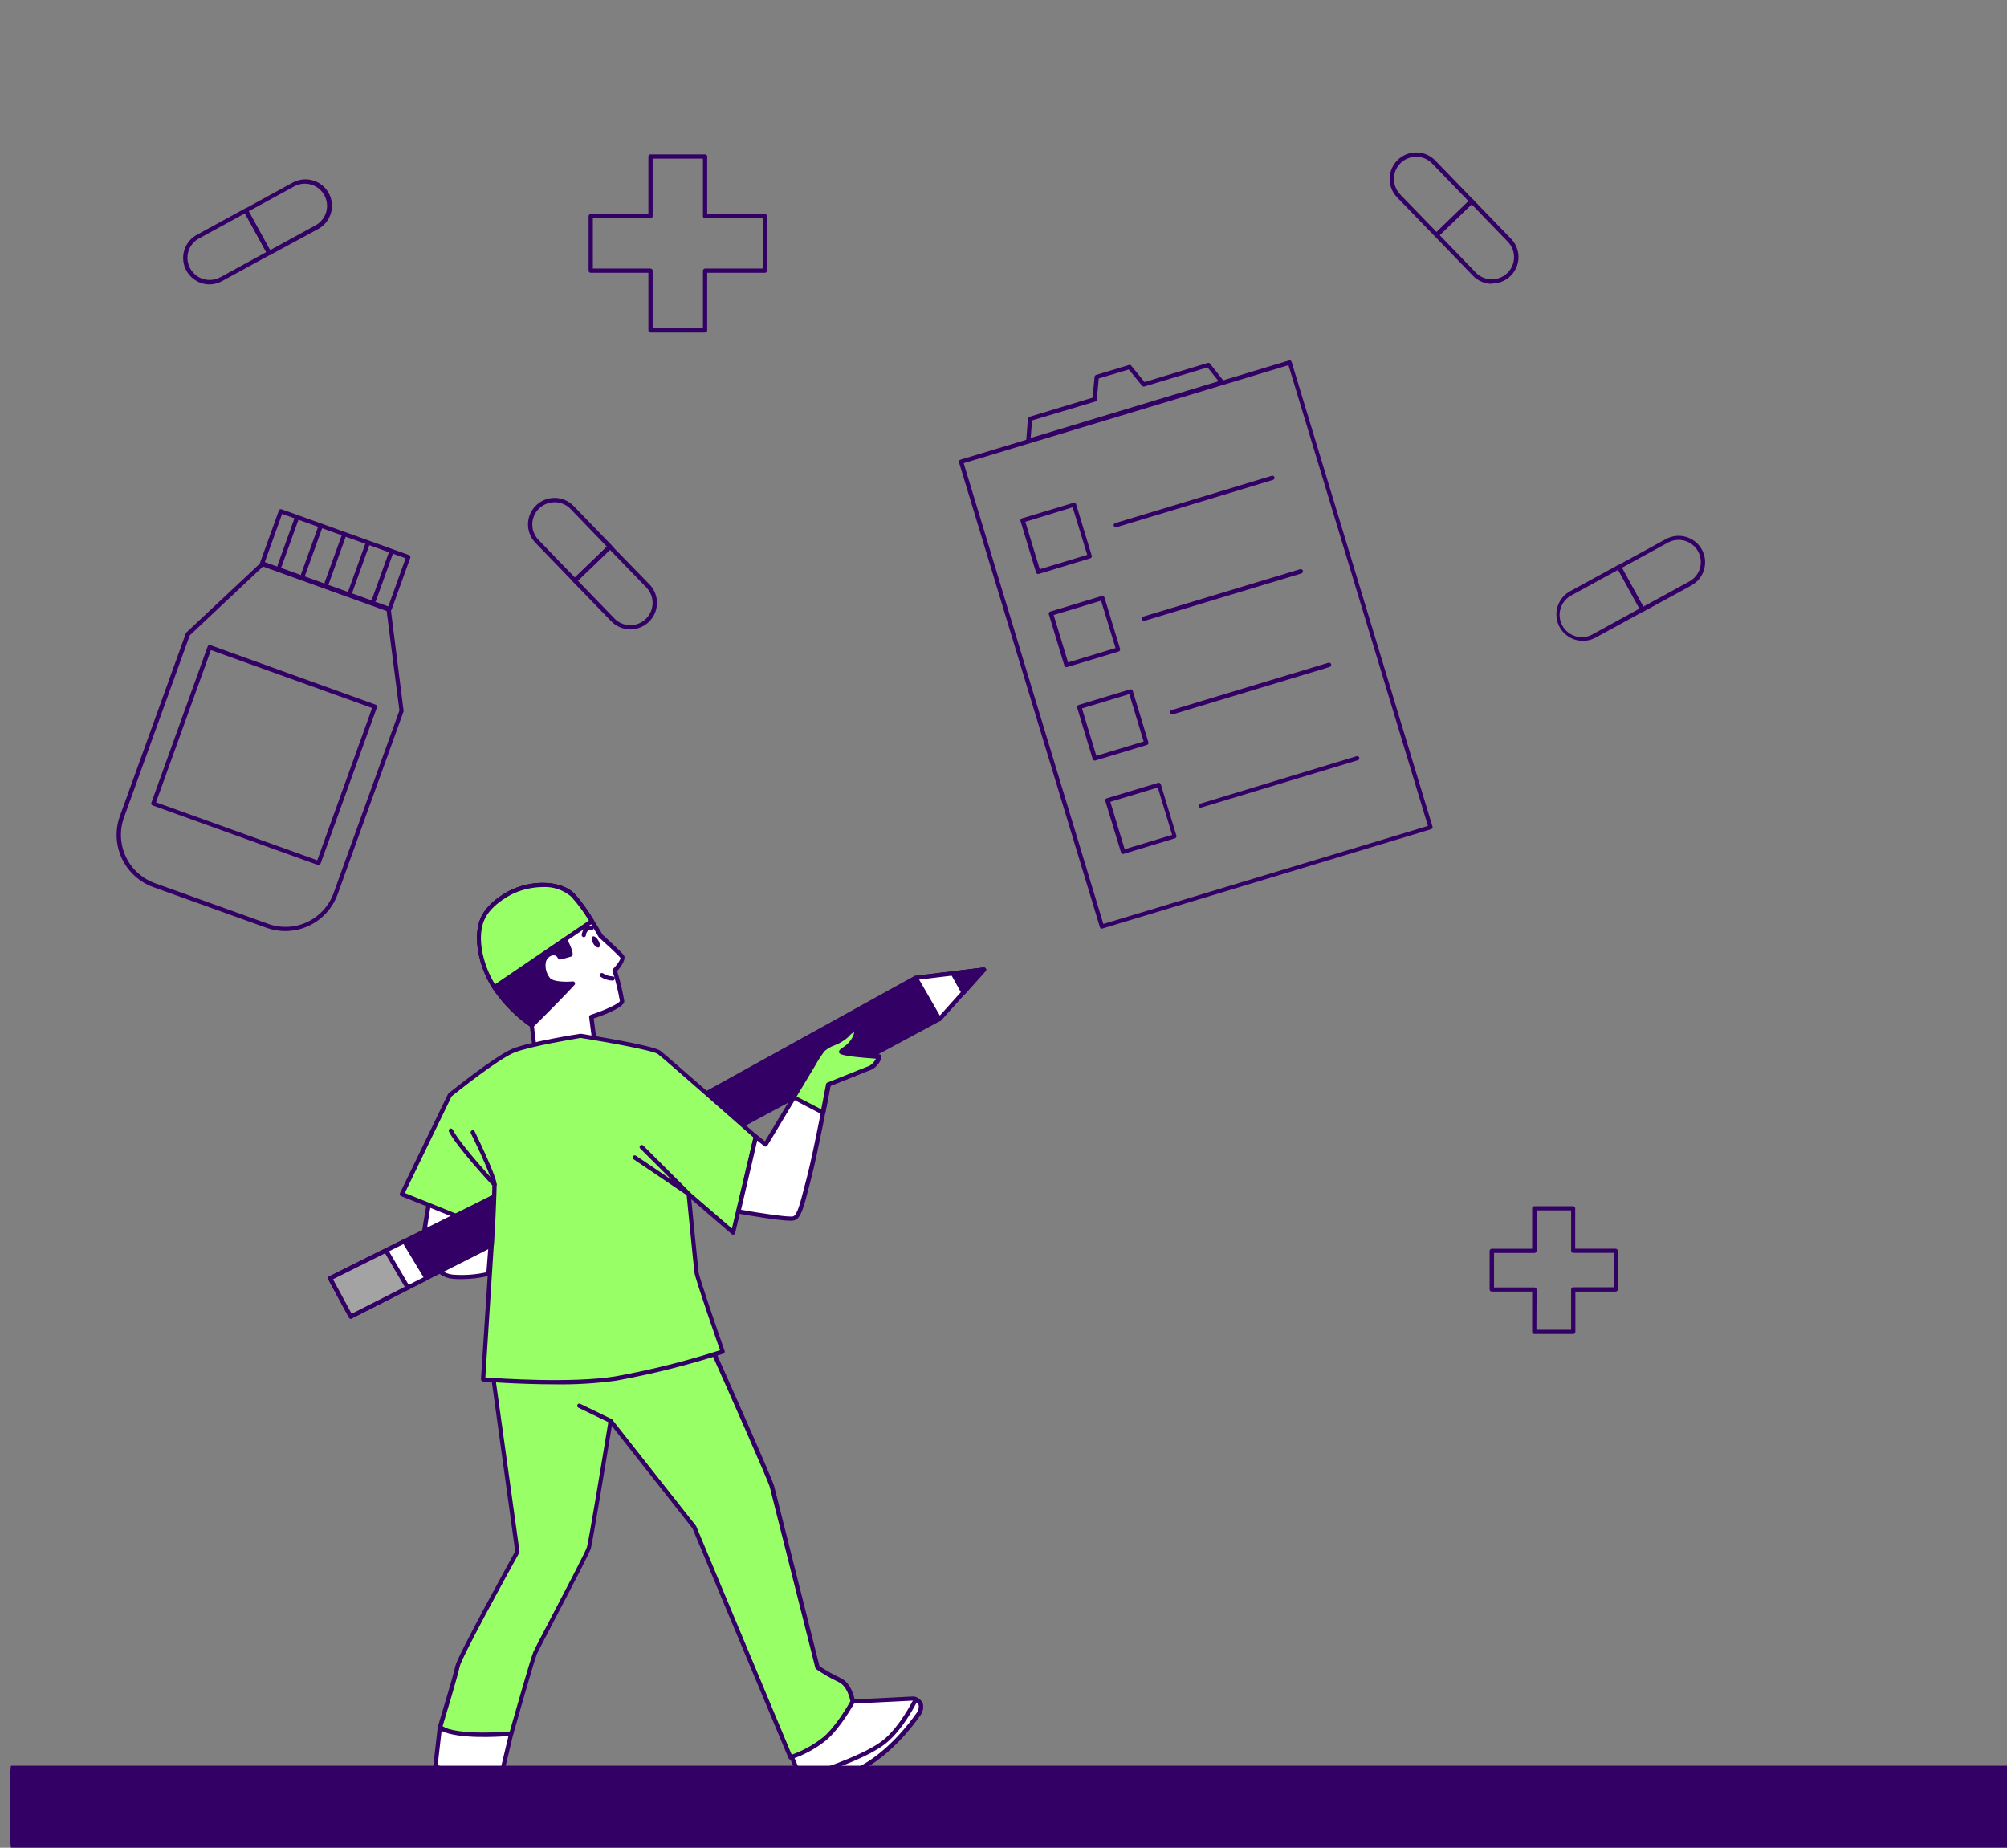 <svg width="416" height="383" viewBox="0 0 416 383" fill="none" xmlns="http://www.w3.org/2000/svg">
<rect x="0" y="0" width="416" height="383" fill="#808080" stroke="none"/>
<g clip-path="url(#clip0_28_207)">
<path d="M228.411 192.505C228.317 192.504 228.225 192.474 228.149 192.418C228.073 192.363 228.017 192.285 227.987 192.196L198.777 95.84C198.734 95.732 198.734 95.612 198.777 95.505C198.833 95.406 198.924 95.33 199.033 95.293L267.155 74.718C267.262 74.674 267.383 74.674 267.49 74.718C267.595 74.775 267.674 74.87 267.711 74.983L296.921 171.339C296.954 171.451 296.941 171.572 296.884 171.674C296.828 171.777 296.733 171.853 296.621 171.885L228.499 192.461C228.472 192.48 228.443 192.495 228.411 192.505ZM199.748 96.007L228.702 191.518L295.977 171.198L267.066 75.687L199.748 96.007Z" fill="#330066"/>
<path d="M215.178 118.98C215.083 118.978 214.991 118.947 214.915 118.89C214.839 118.833 214.783 118.753 214.755 118.662L211.524 108C211.49 107.888 211.502 107.767 211.557 107.664C211.611 107.56 211.704 107.481 211.815 107.445L222.505 104.22C222.616 104.187 222.736 104.199 222.839 104.253C222.941 104.308 223.018 104.4 223.053 104.511L226.292 115.182C226.308 115.237 226.314 115.295 226.307 115.353C226.301 115.41 226.283 115.466 226.256 115.517C226.228 115.568 226.19 115.612 226.145 115.649C226.1 115.685 226.048 115.712 225.992 115.728L215.311 118.962L215.178 118.98ZM212.53 108.159L215.514 117.984L225.357 115.014L222.338 105.145L212.53 108.159Z" fill="#330066"/>
<path d="M231.28 109.287C231.185 109.287 231.093 109.258 231.017 109.202C230.941 109.147 230.884 109.068 230.856 108.978C230.839 108.923 230.833 108.864 230.838 108.806C230.844 108.748 230.861 108.692 230.889 108.641C230.918 108.59 230.956 108.545 231.001 108.509C231.047 108.473 231.1 108.447 231.156 108.432L263.615 98.624C263.726 98.591 263.846 98.603 263.948 98.658C264.051 98.712 264.128 98.805 264.162 98.915C264.196 99.027 264.184 99.148 264.13 99.252C264.075 99.356 263.982 99.434 263.871 99.47L231.403 109.287C231.363 109.296 231.321 109.296 231.28 109.287Z" fill="#330066"/>
<path d="M221.049 138.295C220.955 138.294 220.863 138.264 220.787 138.209C220.711 138.153 220.655 138.076 220.625 137.986L217.394 127.315C217.361 127.204 217.373 127.085 217.428 126.983C217.482 126.88 217.575 126.804 217.685 126.769L228.376 123.535C228.487 123.502 228.607 123.514 228.709 123.569C228.811 123.623 228.888 123.715 228.923 123.826L232.163 134.497C232.18 134.553 232.186 134.612 232.181 134.671C232.175 134.729 232.158 134.786 232.13 134.838C232.102 134.889 232.064 134.935 232.018 134.972C231.972 135.009 231.919 135.036 231.862 135.052L221.163 138.277L221.049 138.295ZM218.4 127.483L221.384 137.308L231.227 134.33L228.225 124.504L218.4 127.483Z" fill="#330066"/>
<path d="M237.15 128.673C237.033 128.69 236.914 128.66 236.819 128.59C236.723 128.52 236.66 128.415 236.642 128.298C236.625 128.181 236.655 128.062 236.725 127.967C236.795 127.872 236.901 127.809 237.018 127.791L269.485 117.984C269.602 117.95 269.728 117.964 269.835 118.023C269.942 118.081 270.021 118.18 270.055 118.297C270.088 118.414 270.075 118.539 270.016 118.646C269.957 118.752 269.858 118.831 269.741 118.865L237.274 128.673H237.15Z" fill="#330066"/>
<path d="M226.919 157.654C226.825 157.655 226.733 157.625 226.656 157.57C226.58 157.514 226.524 157.436 226.495 157.346L223.264 146.675C223.231 146.564 223.243 146.444 223.298 146.342C223.352 146.24 223.445 146.163 223.556 146.128L234.246 142.895C234.301 142.878 234.36 142.873 234.417 142.88C234.475 142.886 234.531 142.903 234.582 142.931C234.632 142.959 234.677 142.997 234.714 143.042C234.75 143.087 234.777 143.139 234.793 143.194L238.033 153.865C238.049 153.921 238.054 153.979 238.048 154.036C238.041 154.094 238.024 154.15 237.996 154.2C237.968 154.251 237.931 154.296 237.885 154.332C237.84 154.368 237.788 154.395 237.733 154.412L227.051 157.637C227.009 157.651 226.964 157.657 226.919 157.654ZM224.271 146.842L227.246 156.667L237.053 153.698L234.078 143.873L224.271 146.842Z" fill="#330066"/>
<path d="M243.02 148.058C242.962 148.067 242.903 148.064 242.846 148.05C242.789 148.036 242.736 148.011 242.689 147.976C242.642 147.941 242.602 147.897 242.572 147.847C242.541 147.797 242.521 147.742 242.513 147.684C242.504 147.626 242.507 147.567 242.521 147.51C242.535 147.453 242.56 147.4 242.595 147.353C242.63 147.306 242.674 147.266 242.724 147.236C242.774 147.206 242.83 147.186 242.888 147.177L275.356 137.37C275.413 137.353 275.474 137.349 275.534 137.356C275.594 137.363 275.651 137.382 275.704 137.411C275.756 137.441 275.802 137.48 275.84 137.528C275.877 137.575 275.904 137.629 275.921 137.687C275.937 137.745 275.941 137.805 275.934 137.865C275.927 137.924 275.908 137.982 275.879 138.035C275.849 138.087 275.81 138.133 275.762 138.17C275.715 138.207 275.661 138.235 275.603 138.251L243.144 148.058H243.02Z" fill="#330066"/>
<path d="M232.789 177.023C232.694 177.021 232.602 176.99 232.526 176.933C232.45 176.876 232.394 176.796 232.366 176.705L229.108 166.043C229.084 165.989 229.072 165.93 229.072 165.871C229.072 165.812 229.084 165.754 229.108 165.699C229.163 165.598 229.254 165.522 229.364 165.488L240.054 162.263C240.166 162.23 240.285 162.242 240.388 162.296C240.49 162.351 240.567 162.443 240.602 162.554L243.841 173.225C243.858 173.28 243.863 173.338 243.856 173.396C243.85 173.453 243.832 173.509 243.805 173.56C243.777 173.611 243.739 173.655 243.694 173.692C243.649 173.728 243.597 173.755 243.541 173.771L232.851 177.005L232.789 177.023ZM230.141 166.202L233.116 176.027L242.959 173.057L239.984 163.232L230.141 166.202Z" fill="#330066"/>
<path d="M248.891 167.444C248.796 167.445 248.704 167.415 248.628 167.36C248.552 167.304 248.495 167.226 248.467 167.136C248.434 167.025 248.446 166.905 248.5 166.803C248.555 166.701 248.647 166.624 248.758 166.589L281.19 156.747C281.302 156.714 281.421 156.726 281.524 156.78C281.626 156.834 281.703 156.927 281.738 157.038C281.755 157.093 281.761 157.152 281.756 157.209C281.75 157.267 281.732 157.324 281.704 157.375C281.676 157.426 281.638 157.47 281.592 157.506C281.547 157.542 281.494 157.569 281.438 157.584L248.979 167.391C248.953 167.414 248.923 167.432 248.891 167.444Z" fill="#330066"/>
<path d="M213.148 91.857C213.049 91.856 212.952 91.822 212.874 91.76C212.817 91.715 212.772 91.658 212.743 91.591C212.714 91.525 212.701 91.453 212.707 91.381L213.06 86.781C213.069 86.693 213.104 86.609 213.161 86.54C213.217 86.472 213.293 86.421 213.378 86.394L226.46 82.437L226.884 78.093C226.893 78.007 226.927 77.925 226.982 77.858C227.037 77.791 227.11 77.741 227.193 77.714L234.007 75.652C234.091 75.628 234.179 75.629 234.262 75.654C234.345 75.679 234.419 75.727 234.475 75.793L237.238 79.186L250.338 75.229C250.424 75.202 250.515 75.202 250.601 75.228C250.686 75.255 250.761 75.308 250.815 75.379L253.666 79.009C253.71 79.066 253.74 79.133 253.752 79.203C253.764 79.274 253.759 79.347 253.737 79.415C253.716 79.483 253.678 79.546 253.627 79.596C253.577 79.647 253.514 79.684 253.446 79.706L213.272 91.839C213.232 91.854 213.19 91.86 213.148 91.857ZM213.916 87.151L213.634 90.782L252.581 79.018L250.294 76.154L237.203 80.111C237.12 80.135 237.031 80.134 236.948 80.109C236.865 80.084 236.791 80.036 236.735 79.97L233.972 76.586L227.74 78.445L227.343 82.851C227.337 82.939 227.304 83.022 227.249 83.09C227.193 83.158 227.118 83.207 227.034 83.23L213.916 87.151Z" fill="#330066"/>
<path d="M80.732 126.704C80.682 126.713 80.631 126.713 80.582 126.704L54.17 117.196C54.06 117.156 53.97 117.075 53.92 116.969C53.871 116.863 53.865 116.742 53.905 116.632L57.807 105.811C57.825 105.758 57.855 105.709 57.892 105.666C57.93 105.624 57.976 105.589 58.028 105.565C58.138 105.521 58.261 105.521 58.372 105.565L84.775 115.055C84.83 115.074 84.881 115.103 84.924 115.142C84.968 115.181 85.003 115.228 85.028 115.281C85.052 115.333 85.066 115.39 85.068 115.449C85.07 115.507 85.061 115.565 85.04 115.619L81.147 126.413C81.114 126.497 81.057 126.569 80.983 126.621C80.909 126.673 80.822 126.702 80.732 126.704ZM54.885 116.509L80.485 125.7L84.078 115.716L58.478 106.525L54.885 116.509Z" fill="#330066"/>
<path d="M57.939 117.769C57.868 117.769 57.799 117.752 57.736 117.719C57.673 117.687 57.619 117.639 57.578 117.581C57.537 117.524 57.511 117.457 57.502 117.387C57.493 117.317 57.5 117.245 57.524 117.179L61.135 107.151C61.177 107.044 61.259 106.958 61.364 106.911C61.468 106.864 61.587 106.859 61.696 106.898C61.804 106.937 61.892 107.017 61.942 107.12C61.993 107.223 62.001 107.342 61.965 107.45L58.354 117.469C58.325 117.556 58.269 117.632 58.195 117.685C58.12 117.739 58.031 117.768 57.939 117.769Z" fill="#330066"/>
<path d="M62.83 119.523H62.679C62.569 119.483 62.48 119.401 62.43 119.295C62.38 119.19 62.375 119.069 62.415 118.959L66.034 108.931C66.074 108.821 66.156 108.732 66.262 108.682C66.368 108.632 66.489 108.627 66.599 108.667C66.709 108.706 66.799 108.788 66.848 108.894C66.898 109 66.903 109.121 66.864 109.231L63.245 119.258C63.209 119.339 63.151 119.406 63.077 119.454C63.004 119.501 62.917 119.525 62.83 119.523Z" fill="#330066"/>
<path d="M67.729 121.276C67.679 121.285 67.628 121.285 67.579 121.276C67.468 121.234 67.378 121.151 67.327 121.045C67.276 120.938 67.268 120.816 67.305 120.703L70.924 110.684C70.943 110.629 70.973 110.579 71.012 110.535C71.05 110.492 71.098 110.457 71.15 110.432C71.203 110.407 71.26 110.394 71.319 110.392C71.377 110.389 71.435 110.399 71.489 110.42C71.599 110.46 71.689 110.542 71.739 110.647C71.788 110.753 71.794 110.874 71.754 110.984L68.144 121.003C68.11 121.085 68.052 121.155 67.978 121.203C67.904 121.252 67.817 121.277 67.729 121.276Z" fill="#330066"/>
<path d="M72.619 123.039C72.57 123.048 72.519 123.048 72.469 123.039C72.414 123.02 72.363 122.99 72.32 122.951C72.276 122.913 72.241 122.866 72.216 122.813C72.192 122.76 72.178 122.703 72.176 122.645C72.174 122.587 72.183 122.529 72.204 122.475L75.815 112.447C75.855 112.337 75.937 112.247 76.043 112.198C76.148 112.148 76.27 112.143 76.38 112.182C76.435 112.201 76.486 112.231 76.529 112.27C76.573 112.308 76.608 112.355 76.633 112.408C76.657 112.461 76.671 112.518 76.673 112.576C76.675 112.634 76.665 112.692 76.645 112.746L73.034 122.774C72.997 122.853 72.939 122.92 72.865 122.967C72.792 123.013 72.706 123.038 72.619 123.039Z" fill="#330066"/>
<path d="M77.51 124.792C77.46 124.8 77.409 124.8 77.36 124.792C77.25 124.752 77.16 124.671 77.11 124.565C77.061 124.459 77.055 124.338 77.095 124.228L80.705 114.209C80.747 114.102 80.83 114.016 80.934 113.969C81.039 113.922 81.158 113.917 81.266 113.956C81.374 113.995 81.463 114.075 81.513 114.178C81.563 114.281 81.571 114.4 81.535 114.509L77.925 124.528C77.892 124.609 77.834 124.679 77.76 124.726C77.685 124.774 77.598 124.797 77.51 124.792Z" fill="#330066"/>
<path d="M59.131 192.995C57.797 192.994 56.474 192.762 55.22 192.308L31.792 183.892C28.918 182.856 26.572 180.724 25.27 177.963C23.968 175.203 23.815 172.04 24.845 169.168L38.519 131.277C38.54 131.211 38.576 131.151 38.625 131.101L54.073 116.624C54.133 116.568 54.208 116.529 54.289 116.512C54.37 116.495 54.454 116.5 54.532 116.527L80.705 125.929C80.783 125.956 80.851 126.004 80.903 126.068C80.954 126.132 80.987 126.209 80.997 126.29L83.645 147.28C83.662 147.346 83.662 147.416 83.645 147.482L69.98 185.373C69.175 187.602 67.701 189.529 65.76 190.893C63.819 192.257 61.505 192.991 59.131 192.995ZM39.331 131.7L25.692 169.468C24.739 172.12 24.88 175.042 26.083 177.591C27.286 180.14 29.454 182.109 32.11 183.064L55.538 191.479C56.853 191.959 58.25 192.174 59.648 192.112C61.046 192.049 62.418 191.711 63.685 191.116C64.951 190.521 66.087 189.682 67.027 188.646C67.966 187.61 68.691 186.399 69.159 185.082L82.789 147.271L80.14 126.651L54.505 117.425L39.331 131.7Z" fill="#330066"/>
<path d="M66.025 179.284C65.976 179.293 65.925 179.293 65.875 179.284L31.624 166.947C31.515 166.906 31.427 166.824 31.377 166.718C31.353 166.666 31.341 166.609 31.341 166.551C31.341 166.493 31.353 166.436 31.377 166.383L43.047 133.991C43.087 133.882 43.169 133.792 43.275 133.743C43.381 133.693 43.502 133.687 43.612 133.727L77.863 146.064C77.918 146.082 77.969 146.112 78.012 146.151C78.056 146.189 78.091 146.237 78.116 146.289C78.14 146.342 78.154 146.399 78.156 146.457C78.158 146.515 78.149 146.573 78.128 146.628L66.44 179.028C66.402 179.106 66.343 179.17 66.269 179.216C66.196 179.261 66.111 179.284 66.025 179.284ZM32.339 166.304L65.76 178.315L77.13 146.751L43.718 134.749L32.339 166.304Z" fill="#330066"/>
<path d="M43.453 58.951C42.235 58.951 41.05 58.547 40.087 57.802C39.124 57.056 38.437 56.013 38.133 54.834C37.83 53.656 37.928 52.411 38.411 51.294C38.895 50.178 39.737 49.254 40.805 48.667L50.745 43.239C50.795 43.21 50.85 43.192 50.908 43.185C50.965 43.178 51.023 43.183 51.079 43.2C51.134 43.216 51.185 43.244 51.23 43.281C51.274 43.318 51.31 43.364 51.336 43.416L56.191 52.227C56.231 52.338 56.231 52.46 56.191 52.571C56.154 52.679 56.079 52.77 55.98 52.827L46.048 58.255C45.255 58.699 44.363 58.938 43.453 58.951ZM50.78 44.217L41.237 49.434C40.704 49.722 40.233 50.114 39.853 50.586C39.472 51.058 39.19 51.601 39.022 52.183C38.776 53.054 38.793 53.978 39.071 54.84C39.349 55.701 39.875 56.461 40.583 57.026C41.292 57.59 42.151 57.933 43.055 58.012C43.958 58.091 44.864 57.903 45.66 57.47L55.203 52.254L50.78 44.217Z" fill="#330066"/>
<path d="M55.803 52.906H55.679C55.567 52.872 55.472 52.796 55.414 52.694L50.568 43.883C50.539 43.832 50.52 43.776 50.514 43.718C50.507 43.66 50.512 43.601 50.528 43.545C50.545 43.489 50.572 43.437 50.609 43.392C50.647 43.347 50.693 43.31 50.745 43.283L60.667 37.855C61.943 37.154 63.446 36.988 64.844 37.393C66.243 37.797 67.424 38.74 68.126 40.014C68.829 41.288 68.995 42.788 68.59 44.184C68.184 45.581 67.239 46.759 65.963 47.46L56.015 52.844C55.95 52.881 55.877 52.902 55.803 52.906ZM51.548 43.794L55.962 51.866L65.504 46.649C66.54 46.046 67.3 45.063 67.622 43.91C67.943 42.757 67.802 41.523 67.227 40.472C66.653 39.422 65.69 38.636 64.544 38.282C63.398 37.928 62.159 38.034 61.091 38.578L51.548 43.794Z" fill="#330066"/>
<path d="M328.092 132.834C326.874 132.835 325.69 132.43 324.726 131.685C323.763 130.94 323.076 129.896 322.773 128.718C322.469 127.54 322.567 126.294 323.051 125.178C323.534 124.061 324.376 123.137 325.444 122.551L335.375 117.123C335.484 117.084 335.602 117.084 335.711 117.123C335.823 117.157 335.917 117.233 335.975 117.334L340.822 126.146C340.85 126.197 340.867 126.253 340.873 126.311C340.88 126.368 340.875 126.427 340.858 126.482C340.842 126.538 340.814 126.59 340.778 126.635C340.741 126.68 340.696 126.718 340.645 126.745L330.714 132.173C329.911 132.612 329.008 132.84 328.092 132.834ZM335.41 118.11L325.868 123.326C325.306 123.598 324.804 123.98 324.395 124.451C323.985 124.921 323.676 125.47 323.485 126.064C323.294 126.657 323.227 127.283 323.286 127.904C323.345 128.524 323.53 129.126 323.829 129.673C324.129 130.22 324.537 130.701 325.028 131.086C325.519 131.471 326.084 131.752 326.687 131.912C327.29 132.073 327.92 132.109 328.538 132.019C329.156 131.929 329.749 131.715 330.282 131.389L339.833 126.146L335.41 118.11Z" fill="#330066"/>
<path d="M340.433 126.789C340.393 126.798 340.351 126.798 340.31 126.789C340.254 126.773 340.202 126.746 340.156 126.71C340.111 126.674 340.073 126.629 340.045 126.578L335.199 117.766C335.145 117.663 335.133 117.543 335.166 117.431C335.199 117.319 335.274 117.225 335.375 117.167L345.306 111.739C346.584 111.044 348.085 110.883 349.482 111.291C350.878 111.699 352.056 112.643 352.757 113.916C353.453 115.191 353.614 116.69 353.205 118.084C352.797 119.478 351.851 120.653 350.576 121.353L340.645 126.781C340.577 126.801 340.504 126.805 340.433 126.789ZM336.187 117.687L340.601 125.75L350.144 120.533C351.214 119.947 352.008 118.961 352.35 117.791C352.693 116.621 352.556 115.364 351.971 114.294C351.382 113.228 350.394 112.437 349.223 112.095C348.052 111.753 346.793 111.888 345.721 112.47L336.187 117.687Z" fill="#330066"/>
<path d="M119.158 120.774C119.039 120.774 118.924 120.726 118.84 120.642L110.975 112.509C109.963 111.457 109.412 110.047 109.442 108.59C109.472 107.132 110.08 105.746 111.134 104.737C112.187 103.727 113.599 103.176 115.06 103.206C116.52 103.236 117.908 103.844 118.92 104.895L126.785 113.028C126.865 113.111 126.909 113.222 126.909 113.337C126.903 113.457 126.853 113.57 126.767 113.654L119.511 120.651C119.464 120.695 119.409 120.729 119.348 120.75C119.287 120.771 119.222 120.779 119.158 120.774ZM114.921 104.102C114.018 104.106 113.136 104.375 112.384 104.874C111.632 105.374 111.044 106.083 110.692 106.913C110.339 107.743 110.239 108.657 110.402 109.544C110.565 110.431 110.985 111.25 111.61 111.9L119.167 119.708L125.796 113.319L118.275 105.512C117.857 105.076 117.356 104.726 116.801 104.484C116.247 104.242 115.649 104.112 115.044 104.102H114.921Z" fill="#330066"/>
<path d="M130.634 130.44C129.896 130.44 129.165 130.292 128.486 130.005C127.806 129.717 127.192 129.296 126.679 128.766L118.814 120.642C118.735 120.555 118.691 120.442 118.69 120.324C118.693 120.208 118.74 120.098 118.823 120.016L126.088 113.019C126.129 112.978 126.177 112.945 126.231 112.923C126.285 112.901 126.343 112.889 126.401 112.889C126.459 112.889 126.517 112.901 126.571 112.923C126.625 112.945 126.673 112.978 126.714 113.019L134.606 121.126C135.365 121.9 135.877 122.882 136.078 123.946C136.278 125.01 136.159 126.11 135.734 127.107C135.309 128.103 134.597 128.952 133.69 129.545C132.782 130.138 131.719 130.45 130.634 130.44ZM119.758 120.342L127.315 128.158C127.947 128.821 128.762 129.28 129.657 129.477C130.552 129.675 131.486 129.602 132.338 129.267C133.191 128.932 133.925 128.351 134.445 127.598C134.965 126.844 135.249 125.954 135.259 125.039C135.274 124.436 135.167 123.836 134.945 123.274C134.724 122.713 134.393 122.201 133.971 121.77L126.405 113.954L119.758 120.342Z" fill="#330066"/>
<path d="M297.753 49.166C297.694 49.164 297.637 49.151 297.584 49.127C297.531 49.103 297.483 49.068 297.444 49.025L289.57 40.901C288.558 39.849 288.007 38.44 288.037 36.982C288.066 35.525 288.675 34.139 289.729 33.129C290.782 32.119 292.194 31.569 293.654 31.599C295.114 31.628 296.503 32.236 297.514 33.288L305.38 41.421C305.46 41.504 305.504 41.614 305.503 41.729C305.501 41.845 305.453 41.956 305.371 42.038L298.106 49.043C298.06 49.088 298.004 49.123 297.943 49.144C297.882 49.165 297.817 49.173 297.753 49.166ZM293.524 32.495C292.621 32.495 291.737 32.76 290.983 33.258C290.229 33.756 289.639 34.464 289.285 35.294C288.931 36.124 288.83 37.04 288.993 37.927C289.157 38.815 289.578 39.634 290.205 40.284L297.77 48.091L304.391 41.703L296.835 33.887C295.986 33.011 294.824 32.507 293.604 32.486L293.524 32.495Z" fill="#330066"/>
<path d="M309.255 58.824C308.519 58.827 307.79 58.68 307.111 58.394C306.433 58.108 305.82 57.688 305.309 57.159L297.444 49.025C297.401 48.986 297.368 48.938 297.345 48.885C297.322 48.832 297.311 48.775 297.311 48.717C297.317 48.6 297.368 48.49 297.453 48.409L304.709 41.359C304.75 41.318 304.799 41.285 304.852 41.263C304.906 41.24 304.964 41.229 305.022 41.229C305.081 41.229 305.138 41.24 305.192 41.263C305.246 41.285 305.295 41.318 305.336 41.359L313.201 49.484C313.95 50.256 314.455 51.232 314.652 52.289C314.849 53.347 314.73 54.439 314.309 55.429C313.888 56.419 313.184 57.263 312.285 57.856C311.386 58.449 310.332 58.764 309.255 58.762V58.824ZM298.397 48.735L305.954 56.551C306.808 57.404 307.963 57.889 309.172 57.9C310.381 57.911 311.545 57.448 312.415 56.61C313.284 55.772 313.789 54.627 313.821 53.42C313.852 52.214 313.408 51.044 312.583 50.162L305.027 42.346L298.397 48.735Z" fill="#330066"/>
<path d="M146.143 68.921H134.835C134.718 68.921 134.606 68.875 134.523 68.792C134.44 68.71 134.394 68.597 134.394 68.481V56.541H122.441C122.324 56.541 122.212 56.494 122.129 56.412C122.046 56.329 122 56.217 122 56.1V44.812C122 44.695 122.046 44.583 122.129 44.501C122.212 44.418 122.324 44.372 122.441 44.372H134.394V32.441C134.394 32.324 134.44 32.212 134.523 32.129C134.606 32.046 134.718 32 134.835 32H146.143C146.26 32 146.373 32.046 146.455 32.129C146.538 32.212 146.585 32.324 146.585 32.441V44.372H158.546C158.662 44.374 158.773 44.421 158.855 44.503C158.938 44.585 158.985 44.696 158.987 44.812V56.1C158.987 56.217 158.941 56.329 158.858 56.412C158.775 56.494 158.663 56.541 158.546 56.541H146.585V68.481C146.585 68.597 146.538 68.71 146.455 68.792C146.373 68.875 146.26 68.921 146.143 68.921ZM135.277 68.04H145.702V56.1C145.704 55.984 145.751 55.873 145.834 55.791C145.916 55.709 146.027 55.662 146.143 55.66H158.105V45.253H146.143C146.026 45.253 145.914 45.206 145.831 45.124C145.748 45.041 145.702 44.929 145.702 44.812V32.881H135.277V44.812C135.277 44.929 135.23 45.041 135.147 45.124C135.065 45.206 134.952 45.253 134.835 45.253H122.883V55.66H134.835C134.952 55.66 135.065 55.706 135.147 55.789C135.23 55.871 135.277 55.983 135.277 56.1V68.04Z" fill="#330066"/>
<path d="M326.062 276.515H318.02C317.903 276.515 317.791 276.469 317.708 276.386C317.625 276.303 317.579 276.191 317.579 276.074V267.712H309.201C309.084 267.712 308.972 267.666 308.889 267.583C308.806 267.5 308.76 267.388 308.76 267.271V259.279C308.76 259.162 308.806 259.05 308.889 258.968C308.972 258.885 309.084 258.839 309.201 258.839H317.579V250.467C317.579 250.351 317.625 250.239 317.708 250.156C317.791 250.073 317.903 250.027 318.02 250.027H326.062C326.179 250.027 326.291 250.073 326.374 250.156C326.457 250.239 326.503 250.351 326.503 250.467V258.83H334.872C334.989 258.83 335.101 258.876 335.184 258.959C335.267 259.041 335.313 259.154 335.313 259.27V267.289C335.313 267.406 335.267 267.518 335.184 267.601C335.101 267.683 334.989 267.73 334.872 267.73H326.539V276.092C326.536 276.151 326.522 276.21 326.497 276.264C326.471 276.317 326.435 276.366 326.391 276.405C326.346 276.445 326.294 276.475 326.237 276.494C326.181 276.513 326.121 276.52 326.062 276.515ZM318.461 275.634H325.656V267.271C325.656 267.155 325.702 267.043 325.785 266.96C325.868 266.877 325.98 266.831 326.097 266.831H334.466V259.693H326.097C325.98 259.693 325.868 259.647 325.785 259.564C325.702 259.482 325.656 259.37 325.656 259.253V250.89H318.497V259.279C318.494 259.395 318.447 259.506 318.365 259.588C318.283 259.67 318.172 259.718 318.055 259.72H309.678V266.857H318.055C318.172 266.86 318.283 266.907 318.365 266.989C318.447 267.071 318.494 267.182 318.497 267.298L318.461 275.634Z" fill="#330066"/>
<path d="M145.624 227.097L189.797 202.697L203.947 200.979L194.722 211.253L152.915 233.732L145.624 227.097Z" fill="#330066"/>
<path d="M152.88 234.173C152.77 234.169 152.664 234.129 152.58 234.058L145.297 227.423C145.245 227.375 145.205 227.316 145.18 227.25C145.156 227.185 145.147 227.114 145.156 227.044C145.162 226.974 145.185 226.907 145.224 226.849C145.262 226.79 145.315 226.742 145.376 226.709L189.514 202.309C189.567 202.282 189.623 202.265 189.682 202.256L203.806 200.547C203.894 200.535 203.984 200.551 204.063 200.592C204.142 200.633 204.206 200.697 204.247 200.776C204.29 200.856 204.307 200.947 204.296 201.037C204.285 201.127 204.246 201.211 204.185 201.278L194.969 211.553C194.934 211.59 194.892 211.62 194.846 211.641L153.039 234.12C152.989 234.147 152.936 234.165 152.88 234.173ZM146.339 227.185L152.95 233.194L194.44 210.901L202.826 201.56L189.955 203.12L146.339 227.185Z" fill="#330066"/>
<path d="M189.797 202.697L194.722 211.253L203.947 200.979L189.797 202.697Z" fill="white"/>
<path d="M194.722 211.694H194.678C194.609 211.685 194.543 211.661 194.484 211.623C194.426 211.585 194.378 211.534 194.343 211.473L189.408 202.917C189.373 202.852 189.355 202.78 189.355 202.706C189.355 202.632 189.373 202.559 189.408 202.494C189.441 202.429 189.489 202.373 189.549 202.331C189.61 202.289 189.679 202.264 189.752 202.256L203.876 200.547C203.965 200.535 204.054 200.551 204.133 200.592C204.212 200.633 204.277 200.697 204.318 200.776C204.36 200.856 204.377 200.947 204.366 201.037C204.355 201.127 204.317 201.211 204.256 201.278L195.04 211.553C194.955 211.637 194.842 211.688 194.722 211.694ZM190.512 203.049L194.802 210.504L202.835 201.56L190.512 203.049Z" fill="#330066"/>
<path d="M199.675 205.746L203.947 200.979L197.468 201.763L199.675 205.746Z" fill="#330066"/>
<path d="M199.666 206.186C199.596 206.18 199.529 206.157 199.47 206.118C199.412 206.08 199.364 206.028 199.33 205.966L197.123 201.992C197.088 201.929 197.069 201.858 197.068 201.785C197.066 201.713 197.083 201.641 197.116 201.576C197.15 201.512 197.198 201.457 197.258 201.415C197.318 201.374 197.387 201.348 197.459 201.34L203.938 200.556C204.026 200.544 204.116 200.56 204.195 200.601C204.274 200.642 204.339 200.706 204.38 200.785C204.422 200.865 204.439 200.956 204.428 201.046C204.417 201.136 204.379 201.22 204.318 201.287L200.045 206.045C199.998 206.097 199.939 206.137 199.873 206.162C199.807 206.186 199.736 206.195 199.666 206.186ZM198.165 202.124L199.745 204.988L202.826 201.56L198.165 202.124Z" fill="#330066"/>
<path d="M106.377 184.747C106.377 184.747 101.548 186.871 100.003 190.537C98.458 194.202 99.615 200.371 102.704 205.006C104.747 207.943 107.3 210.492 110.243 212.531L111.02 218.893L123.378 216.769L122.601 210.786C122.601 210.786 128.984 208.671 128.984 207.508C128.984 206.345 127.439 201.146 127.439 201.146C127.439 201.146 129.558 199.022 128.984 198.256C128.41 197.489 124.57 194.009 124.57 194.009C124.57 194.009 121.092 187.84 118.77 185.523C116.449 183.205 111.214 182.624 106.377 184.747Z" fill="white"/>
<path d="M111.02 219.334C110.925 219.331 110.833 219.301 110.755 219.245C110.707 219.21 110.666 219.165 110.636 219.114C110.606 219.062 110.586 219.005 110.579 218.946L109.828 212.778C106.904 210.731 104.369 208.18 102.342 205.244C99.138 200.45 97.982 194.194 99.597 190.369C101.213 186.545 105.997 184.439 106.2 184.342C110.949 182.263 116.475 182.633 119.062 185.223C121.295 187.461 124.499 193.048 124.897 193.744C125.479 194.273 128.772 197.269 129.31 198.009C129.849 198.749 128.675 200.485 127.907 201.287C128.551 203.329 129.05 205.414 129.399 207.526C129.399 208.751 125.576 210.257 123.061 211.112L123.784 216.734C123.793 216.79 123.791 216.847 123.777 216.901C123.764 216.956 123.739 217.007 123.706 217.052C123.672 217.098 123.629 217.136 123.581 217.164C123.532 217.193 123.478 217.211 123.423 217.219L111.064 219.342L111.02 219.334ZM106.562 185.153C106.509 185.153 101.866 187.25 100.383 190.704C98.9 194.158 100.047 200.265 103.031 204.759C105.044 207.645 107.555 210.151 110.446 212.161C110.498 212.196 110.542 212.241 110.576 212.294C110.609 212.348 110.631 212.407 110.64 212.469L111.355 218.382L122.831 216.408L122.116 210.848C122.104 210.747 122.126 210.646 122.179 210.559C122.232 210.473 122.312 210.407 122.407 210.372C125.55 209.332 128.331 208.01 128.49 207.491C128.116 205.386 127.606 203.308 126.962 201.269C126.937 201.195 126.934 201.115 126.952 201.038C126.971 200.962 127.011 200.892 127.068 200.838C128.066 199.833 128.728 198.723 128.578 198.52C128.119 197.912 125.25 195.295 124.164 194.335C124.127 194.303 124.097 194.264 124.076 194.22C124.076 194.167 120.598 188.052 118.347 185.831C116.096 183.611 110.993 183.205 106.562 185.153Z" fill="#330066"/>
<path d="M118.744 203.878C118.744 203.878 114.886 204.265 113.721 203.111C112.556 201.957 111.956 198.864 113.721 197.903C115.487 196.943 116.043 198.476 116.043 198.476C116.043 198.476 117.588 198.097 118.17 197.903C118.753 197.71 116.405 193.498 116.405 193.498L118.717 185.567C116.405 183.249 111.188 182.668 106.359 184.791C106.359 184.791 101.53 186.915 99.986 190.581C98.441 194.247 99.597 200.415 102.687 205.05C104.73 207.987 107.283 210.536 110.225 212.575L113.315 209.482C116.431 206.354 118.744 203.878 118.744 203.878Z" fill="#330066"/>
<path d="M110.243 212.972C110.157 212.971 110.074 212.943 110.005 212.892C107.004 210.831 104.407 208.239 102.342 205.244C99.138 200.45 97.982 194.194 99.597 190.369C101.213 186.545 105.997 184.439 106.2 184.342C110.949 182.263 116.475 182.633 119.062 185.223C119.119 185.28 119.159 185.351 119.177 185.429C119.196 185.506 119.193 185.588 119.168 185.664L116.899 193.392C118.267 195.912 118.859 197.454 118.665 197.974C118.634 198.05 118.587 198.118 118.528 198.174C118.468 198.23 118.398 198.273 118.32 198.3C117.729 198.494 116.219 198.873 116.157 198.89C116.052 198.917 115.941 198.903 115.845 198.853C115.749 198.803 115.675 198.719 115.637 198.617C115.529 198.363 115.326 198.161 115.072 198.053C114.879 198.007 114.678 198.003 114.483 198.041C114.288 198.079 114.103 198.158 113.942 198.274C113.705 198.424 113.506 198.627 113.361 198.867C113.215 199.107 113.127 199.378 113.103 199.657C113.041 200.214 113.092 200.777 113.254 201.313C113.417 201.85 113.687 202.347 114.048 202.776C114.78 203.516 117.296 203.561 118.709 203.428C118.798 203.417 118.888 203.434 118.967 203.477C119.047 203.52 119.11 203.586 119.15 203.666C119.19 203.746 119.204 203.836 119.191 203.924C119.179 204.012 119.14 204.094 119.079 204.16C119.079 204.16 116.722 206.715 113.659 209.773L110.57 212.857C110.526 212.897 110.474 212.927 110.418 212.947C110.362 212.966 110.302 212.975 110.243 212.972ZM112.556 183.893C110.488 183.908 108.445 184.345 106.553 185.179C106.509 185.179 101.866 187.276 100.374 190.731C98.882 194.185 100.038 200.291 103.022 204.785C104.965 207.573 107.371 210.008 110.137 211.985L112.971 209.156C114.992 207.138 116.696 205.358 117.623 204.371C116.308 204.371 114.242 204.301 113.359 203.411C112.901 202.885 112.558 202.269 112.353 201.603C112.147 200.936 112.084 200.234 112.167 199.542C112.205 199.125 112.342 198.724 112.566 198.37C112.79 198.016 113.095 197.72 113.456 197.507C113.73 197.328 114.039 197.212 114.362 197.166C114.686 197.121 115.015 197.147 115.328 197.243C115.693 197.377 116.003 197.628 116.21 197.956C116.617 197.859 117.305 197.674 117.755 197.542C117.295 196.195 116.703 194.897 115.99 193.665C115.966 193.612 115.954 193.555 115.954 193.498C115.954 193.44 115.966 193.383 115.99 193.33L118.232 185.682C116.619 184.417 114.605 183.773 112.556 183.866V183.893Z" fill="#330066"/>
<path d="M122.69 190.916C121.555 188.993 120.233 187.187 118.744 185.523C116.431 183.205 111.214 182.624 106.385 184.747C106.385 184.747 101.557 186.871 100.012 190.537C98.467 194.202 99.579 200.071 102.501 204.636L122.69 190.916Z" fill="#99FF66"/>
<path d="M102.492 205.103H102.404C102.288 205.077 102.187 205.007 102.122 204.909C99.103 200.168 98.043 194.061 99.597 190.378C101.151 186.695 105.997 184.448 106.2 184.351C110.949 182.271 116.475 182.641 119.062 185.232C120.577 186.918 121.92 188.751 123.069 190.704C123.127 190.802 123.146 190.919 123.122 191.03C123.097 191.141 123.031 191.239 122.937 191.303L102.74 205.023C102.668 205.075 102.581 205.103 102.492 205.103ZM112.556 183.866C110.488 183.881 108.445 184.319 106.553 185.153C106.509 185.153 101.866 187.25 100.374 190.704C98.882 194.158 99.897 199.586 102.59 204.036L122.054 190.819C121.001 189.053 119.777 187.394 118.4 185.867C116.781 184.476 114.689 183.76 112.556 183.866Z" fill="#330066"/>
<path d="M124.023 194.934C124.385 195.551 124.446 196.194 124.146 196.361C123.846 196.529 123.325 196.176 122.963 195.559C122.602 194.943 122.54 194.299 122.84 194.123C123.14 193.947 123.661 194.317 124.023 194.934Z" fill="#330066"/>
<path d="M126.98 203.261C126.109 203.239 125.262 202.973 124.535 202.494C124.482 202.463 124.436 202.422 124.401 202.372C124.365 202.322 124.34 202.266 124.328 202.206C124.315 202.146 124.315 202.084 124.328 202.025C124.34 201.965 124.365 201.908 124.401 201.859C124.436 201.809 124.482 201.767 124.535 201.736C124.587 201.705 124.646 201.685 124.706 201.678C124.767 201.671 124.829 201.676 124.887 201.694C124.946 201.711 125 201.741 125.047 201.781C125.625 202.152 126.293 202.359 126.98 202.38C127.097 202.38 127.209 202.426 127.292 202.509C127.375 202.591 127.421 202.704 127.421 202.82C127.421 202.937 127.375 203.049 127.292 203.132C127.209 203.215 127.097 203.261 126.98 203.261Z" fill="#330066"/>
<path d="M120.968 194.255C120.912 194.251 120.856 194.235 120.805 194.209C120.754 194.183 120.709 194.148 120.672 194.104C120.635 194.061 120.608 194.011 120.59 193.956C120.573 193.902 120.566 193.845 120.571 193.788C120.625 193.21 120.888 192.671 121.313 192.273C121.502 192.116 121.723 192 121.96 191.933C122.197 191.867 122.446 191.85 122.69 191.885C122.747 191.889 122.804 191.905 122.855 191.932C122.906 191.958 122.952 191.995 122.989 192.039C123.026 192.083 123.054 192.135 123.071 192.19C123.088 192.245 123.093 192.303 123.087 192.361C123.076 192.476 123.019 192.583 122.93 192.657C122.841 192.731 122.726 192.767 122.61 192.757C121.604 192.66 121.463 193.639 121.445 193.859C121.434 193.974 121.378 194.081 121.288 194.155C121.199 194.229 121.084 194.265 120.968 194.255Z" fill="#330066"/>
<path d="M88.872 249.575C88.872 249.575 87.53 257.145 87.715 258.29C87.901 259.436 89.922 264.229 93.762 264.608C96.269 264.814 98.793 264.621 101.239 264.036L102.122 252.933L88.872 249.575Z" fill="white"/>
<path d="M95.66 265.137C95.033 265.137 94.38 265.137 93.718 265.049C89.666 264.644 87.539 259.665 87.283 258.361C87.027 257.057 88.298 250.28 88.439 249.505C88.448 249.444 88.47 249.386 88.504 249.334C88.537 249.283 88.581 249.239 88.633 249.205C88.684 249.173 88.74 249.152 88.8 249.143C88.859 249.134 88.92 249.137 88.978 249.153L102.219 252.501C102.318 252.527 102.405 252.588 102.465 252.671C102.524 252.755 102.553 252.857 102.545 252.959L101.663 264.071C101.657 264.162 101.623 264.249 101.564 264.319C101.505 264.389 101.425 264.438 101.336 264.459C99.477 264.905 97.572 265.133 95.66 265.137ZM89.225 250.157C88.713 253.083 88.033 257.515 88.156 258.255C88.342 259.365 90.302 263.859 93.806 264.203C96.156 264.392 98.522 264.229 100.824 263.718L101.636 253.303L89.225 250.157Z" fill="#330066"/>
<path d="M176.714 352.726L189.364 352.083C189.364 352.083 192.154 352.726 190.247 355.51C188.34 358.295 183.6 364.067 177.818 366.851C172.036 369.636 169.873 370.702 167.737 369.847C165.6 368.992 163.658 362.798 163.658 362.798L176.714 352.726Z" fill="white"/>
<path d="M169.202 370.578C168.633 370.579 168.069 370.469 167.542 370.252C165.274 369.371 163.42 363.573 163.217 362.912C163.19 362.827 163.189 362.736 163.216 362.65C163.243 362.565 163.296 362.49 163.367 362.436L176.449 352.373C176.522 352.321 176.607 352.29 176.697 352.285L189.346 351.642H189.461C189.841 351.731 190.196 351.903 190.501 352.146C190.806 352.388 191.054 352.694 191.227 353.043C191.353 353.511 191.361 354.003 191.25 354.476C191.139 354.948 190.913 355.385 190.591 355.748C189.655 357.114 184.615 364.058 177.985 367.204L177.632 367.371C173.307 369.539 171.047 370.578 169.202 370.578ZM164.153 362.947C164.762 364.789 166.36 368.834 167.878 369.442C169.793 370.2 171.824 369.23 177.244 366.622L177.597 366.455C184.015 363.37 188.94 356.585 189.858 355.255C190.082 355.001 190.246 354.701 190.339 354.377C190.432 354.052 190.452 353.711 190.397 353.378C190.292 353.162 190.142 352.971 189.956 352.818C189.77 352.666 189.553 352.556 189.32 352.497L176.873 353.122L164.153 362.947Z" fill="#330066"/>
<path d="M190.22 355.51C191.633 353.484 190.529 352.594 189.832 352.259C188.278 355.246 185.762 359.352 182.717 361.502C178.153 364.727 168.355 367.785 166.209 368.437C166.57 369.037 167.089 369.525 167.71 369.847C169.855 370.728 172 369.636 177.791 366.851C183.582 364.067 188.296 358.295 190.22 355.51Z" fill="white"/>
<path d="M169.202 370.578C168.633 370.579 168.069 370.469 167.542 370.252C166.84 369.904 166.252 369.363 165.847 368.693C165.806 368.634 165.78 368.567 165.771 368.497C165.762 368.426 165.77 368.354 165.795 368.287C165.817 368.223 165.854 368.164 165.903 368.117C165.952 368.069 166.012 368.034 166.077 368.014C168.019 367.433 177.932 364.349 182.461 361.141C185.418 359.053 187.89 355.043 189.443 352.056C189.469 352.005 189.504 351.96 189.547 351.922C189.59 351.885 189.64 351.856 189.694 351.838C189.748 351.82 189.806 351.813 189.863 351.817C189.92 351.821 189.975 351.837 190.026 351.862C190.323 351.99 190.589 352.181 190.806 352.421C191.022 352.662 191.184 352.946 191.28 353.255C191.353 353.697 191.329 354.151 191.209 354.583C191.088 355.015 190.874 355.416 190.582 355.757C189.646 357.123 184.606 364.067 177.976 367.212L177.623 367.38C173.307 369.539 171.047 370.578 169.202 370.578ZM166.942 368.657C167.193 368.98 167.512 369.242 167.878 369.424C169.793 370.182 171.824 369.213 177.244 366.604L177.597 366.437C184.014 363.353 188.94 356.568 189.858 355.237C190.07 354.998 190.229 354.719 190.326 354.415C190.423 354.112 190.456 353.792 190.423 353.475C190.355 353.235 190.209 353.024 190.008 352.876C188.402 355.898 185.939 359.766 182.946 361.864C178.691 364.886 169.846 367.776 166.942 368.657Z" fill="#330066"/>
<path d="M101.883 283.183L107.25 321.708C107.25 321.708 95.236 343.324 94.812 345.5C94.389 347.677 91.167 358.083 91.167 358.083C91.167 358.083 95.457 360.656 97.169 360.656C98.882 360.656 105.997 359.37 105.997 359.37C105.997 359.37 110.287 344.17 110.932 342.672C111.576 341.174 121.648 322.343 122.081 320.845C122.513 319.347 126.583 294.524 126.583 294.524L143.946 316.554L163.852 364.252C166.414 363.387 168.805 362.081 170.914 360.392C173.916 357.828 176.705 352.691 176.705 352.691C176.705 352.691 176.282 349.263 173.916 348.197C172.349 347.459 170.844 346.599 169.414 345.624C169.414 345.624 160.41 309.883 159.986 308.174C159.562 306.464 147.116 278.637 147.116 278.637L101.883 283.183Z" fill="#99FF66"/>
<path d="M163.852 364.727C163.765 364.727 163.68 364.701 163.608 364.652C163.536 364.604 163.48 364.535 163.446 364.454L143.523 316.783L126.821 295.573C126.044 300.269 122.849 319.602 122.469 320.959C122.213 321.841 119.141 327.753 115.151 335.367C113.218 339.076 111.541 342.275 111.293 342.839C110.676 344.293 106.43 359.326 106.385 359.476C106.366 359.556 106.322 359.63 106.261 359.686C106.2 359.742 106.123 359.78 106.041 359.793C105.75 359.846 98.909 361.088 97.169 361.088C95.43 361.088 91.387 358.727 90.937 358.445C90.854 358.394 90.79 358.317 90.754 358.227C90.719 358.136 90.715 358.036 90.743 357.942C90.743 357.837 93.956 347.448 94.38 345.35C94.804 343.253 105.697 323.559 106.791 321.559L101.495 283.183C101.485 283.125 101.487 283.065 101.502 283.008C101.516 282.951 101.543 282.897 101.579 282.851C101.616 282.804 101.662 282.766 101.714 282.738C101.767 282.71 101.824 282.694 101.883 282.69L147.124 278.187C147.218 278.178 147.312 278.198 147.393 278.246C147.474 278.293 147.537 278.365 147.575 278.452C148.087 279.588 160.03 306.332 160.463 308.059L169.855 345.35C171.225 346.268 172.662 347.081 174.154 347.782C176.705 348.946 177.182 352.479 177.2 352.629C177.209 352.72 177.191 352.812 177.147 352.893C177.032 353.105 174.287 358.127 171.259 360.718C169.102 362.449 166.654 363.783 164.029 364.657L163.852 364.727ZM126.547 294.075C126.614 294.074 126.68 294.088 126.74 294.117C126.799 294.147 126.852 294.189 126.892 294.242L144.255 316.272C144.279 316.305 144.3 316.34 144.317 316.377L164.1 363.723C166.467 362.88 168.677 361.65 170.641 360.084C173.289 357.828 175.805 353.44 176.255 352.638C176.149 352.012 175.593 349.465 173.748 348.62C172.15 347.873 170.619 346.989 169.175 345.976C169.087 345.919 169.024 345.831 168.999 345.729L159.562 308.271C159.236 306.958 151.185 288.788 146.851 279.104L102.387 283.51L107.683 321.576C107.702 321.671 107.683 321.769 107.63 321.849C104.302 327.85 95.589 343.782 95.272 345.483C94.883 347.43 92.279 355.986 91.74 357.819C93.1 358.603 96.013 360.154 97.222 360.154C98.688 360.154 104.355 359.158 105.662 358.92C106.253 356.823 109.934 343.852 110.543 342.442C110.79 341.843 112.397 338.786 114.427 334.908C117.376 329.269 121.419 321.541 121.666 320.66C122.001 319.497 124.755 302.966 126.159 294.383C126.174 294.3 126.213 294.222 126.271 294.16C126.329 294.097 126.403 294.053 126.486 294.031L126.547 294.075Z" fill="#330066"/>
<path d="M126.547 294.956C126.48 294.955 126.414 294.94 126.353 294.912L119.883 291.784C119.779 291.731 119.7 291.64 119.662 291.529C119.624 291.419 119.63 291.299 119.68 291.193C119.705 291.141 119.741 291.095 119.784 291.056C119.828 291.018 119.878 290.988 119.933 290.969C119.988 290.951 120.046 290.943 120.104 290.946C120.162 290.95 120.219 290.965 120.271 290.991L126.733 294.119C126.838 294.169 126.919 294.257 126.958 294.366C126.998 294.475 126.993 294.595 126.945 294.7C126.909 294.776 126.853 294.839 126.782 294.884C126.712 294.93 126.631 294.954 126.547 294.956Z" fill="#330066"/>
<path d="M91.167 358.083L90.099 367.503C91.955 368.887 94.208 369.638 96.525 369.644C99.009 369.605 101.47 369.171 103.817 368.358L105.962 359.37C105.962 359.37 94.618 360.427 91.167 358.083Z" fill="white"/>
<path d="M96.525 370.076C94.103 370.079 91.746 369.29 89.816 367.829C89.759 367.783 89.714 367.724 89.686 367.656C89.659 367.588 89.648 367.514 89.657 367.441L90.725 358.03C90.733 357.954 90.761 357.882 90.806 357.82C90.85 357.758 90.911 357.709 90.981 357.678C91.047 357.639 91.121 357.619 91.198 357.619C91.274 357.619 91.348 357.639 91.414 357.678C94.671 359.916 105.803 358.894 105.917 358.885C105.988 358.881 106.058 358.892 106.124 358.918C106.19 358.943 106.249 358.984 106.297 359.035C106.342 359.09 106.373 359.154 106.389 359.223C106.404 359.292 106.403 359.363 106.385 359.432L104.249 368.42C104.231 368.489 104.196 368.553 104.149 368.606C104.101 368.66 104.042 368.701 103.975 368.728C101.58 369.573 99.065 370.028 96.525 370.076ZM90.558 367.292C92.309 368.512 94.389 369.176 96.525 369.195C98.879 369.155 101.212 368.757 103.446 368.014L105.388 359.846C103.093 360.031 95.051 360.507 91.529 358.788L90.558 367.292Z" fill="#330066"/>
<path d="M90.249 366.155L90.099 367.494C91.955 368.878 94.208 369.629 96.525 369.636C99.009 369.596 101.47 369.162 103.817 368.349L104.09 367.186C97.364 368.428 92.588 367.115 90.249 366.155Z" fill="white"/>
<path d="M96.525 370.076C94.103 370.079 91.746 369.29 89.816 367.829C89.759 367.783 89.714 367.724 89.686 367.656C89.659 367.588 89.648 367.514 89.657 367.442L89.807 366.111C89.815 366.043 89.838 365.977 89.875 365.919C89.912 365.862 89.961 365.813 90.019 365.776C90.081 365.746 90.149 365.73 90.218 365.73C90.287 365.73 90.355 365.746 90.416 365.776C92.623 366.657 97.328 368.014 104.011 366.781C104.084 366.768 104.159 366.774 104.23 366.797C104.301 366.82 104.365 366.86 104.417 366.913C104.466 366.967 104.501 367.032 104.52 367.102C104.538 367.173 104.539 367.247 104.523 367.318L104.249 368.481C104.231 368.55 104.196 368.614 104.149 368.668C104.101 368.721 104.042 368.763 103.975 368.79C101.577 369.614 99.061 370.048 96.525 370.076ZM90.558 367.292C92.309 368.512 94.389 369.176 96.525 369.195C98.879 369.155 101.212 368.757 103.446 368.014L103.508 367.741C99.2 368.535 94.759 368.201 90.619 366.772L90.558 367.292Z" fill="#330066"/>
<path d="M120.368 214.699C120.368 214.699 110.075 216.32 106.456 217.765C102.837 219.21 93.277 226.956 93.277 226.956L83.337 247.514L102.122 255.083L100.136 285.924C100.136 285.924 117.482 287.369 127.589 285.748C135.11 284.376 142.533 282.509 149.808 280.161C149.808 280.161 144.573 265.181 144.388 263.745C144.202 262.308 142.764 247.522 142.764 247.522L151.98 255.453L156.676 235.6C156.676 235.6 138.067 219.193 136.628 218.118C135.19 217.043 120.368 214.699 120.368 214.699Z" fill="#99FF66"/>
<path d="M115.019 286.946C107.295 286.946 100.215 286.365 100.1 286.356C99.985 286.345 99.879 286.29 99.804 286.203C99.728 286.116 99.689 286.004 99.694 285.889L101.68 255.374L83.142 247.937C83.086 247.915 83.035 247.882 82.992 247.84C82.95 247.797 82.917 247.746 82.895 247.69C82.871 247.634 82.859 247.574 82.859 247.514C82.859 247.453 82.871 247.393 82.895 247.337L92.853 226.788C92.877 226.727 92.917 226.672 92.968 226.63C93.365 226.313 102.678 218.823 106.271 217.369C109.863 215.915 119.847 214.346 120.271 214.276H120.412C121.939 214.522 135.375 216.672 136.867 217.8C138.359 218.928 156.181 234.64 156.94 235.309C157.001 235.362 157.046 235.43 157.071 235.506C157.096 235.582 157.1 235.663 157.082 235.741L152.377 255.576C152.361 255.651 152.326 255.72 152.275 255.776C152.223 255.833 152.158 255.875 152.086 255.898C152.013 255.921 151.936 255.925 151.861 255.909C151.787 255.892 151.718 255.857 151.662 255.805L143.284 248.589C143.62 252.043 144.653 262.52 144.803 263.71C144.953 264.899 148.749 275.879 150.196 280.029C150.217 280.084 150.226 280.142 150.224 280.201C150.221 280.259 150.206 280.317 150.181 280.37C150.155 280.422 150.119 280.469 150.075 280.508C150.03 280.546 149.979 280.575 149.923 280.593C142.625 282.95 135.179 284.822 127.633 286.197C123.453 286.763 119.236 287.013 115.019 286.946ZM100.603 285.51C103.349 285.721 118.461 286.761 127.518 285.298C134.871 283.963 142.128 282.15 149.243 279.87C148.36 277.368 144.123 265.146 143.946 263.798C143.77 262.449 142.375 248.157 142.313 247.558C142.304 247.47 142.322 247.382 142.365 247.304C142.407 247.227 142.473 247.165 142.552 247.126C142.63 247.084 142.719 247.067 142.807 247.076C142.895 247.086 142.978 247.121 143.046 247.179L151.706 254.642L156.172 235.768C154.169 234.005 137.688 219.475 136.355 218.479C135.366 217.739 126.053 216.047 120.359 215.139C119.477 215.289 109.987 216.822 106.615 218.17C103.243 219.519 94.53 226.506 93.621 227.238L83.91 247.284L102.263 254.678C102.35 254.711 102.424 254.773 102.473 254.852C102.523 254.932 102.545 255.025 102.537 255.118L100.603 285.51Z" fill="#330066"/>
<path d="M102.122 255.523C102.064 255.521 102.007 255.507 101.954 255.483C101.901 255.459 101.854 255.425 101.815 255.382C101.775 255.339 101.745 255.29 101.725 255.235C101.705 255.181 101.696 255.123 101.698 255.065C101.698 254.986 102.06 247.135 102.06 245.531C102.06 244.412 99.412 238.561 97.593 234.904C97.542 234.799 97.534 234.677 97.572 234.567C97.61 234.456 97.691 234.365 97.796 234.314C97.901 234.262 98.023 234.255 98.134 234.293C98.245 234.331 98.336 234.411 98.388 234.516C98.847 235.468 102.943 243.857 102.943 245.531C102.943 247.205 102.598 254.783 102.581 255.109C102.574 255.225 102.522 255.333 102.436 255.41C102.35 255.488 102.237 255.528 102.122 255.523Z" fill="#330066"/>
<path d="M102.484 245.971C102.363 245.968 102.249 245.917 102.166 245.83C101.857 245.504 94.698 237.812 93.056 234.551C93.004 234.445 92.996 234.322 93.034 234.21C93.072 234.098 93.153 234.005 93.259 233.952C93.365 233.903 93.485 233.897 93.596 233.934C93.706 233.972 93.797 234.051 93.85 234.155C95.43 237.31 102.731 245.152 102.81 245.231C102.852 245.271 102.886 245.319 102.909 245.372C102.932 245.425 102.944 245.482 102.944 245.54C102.944 245.598 102.932 245.655 102.909 245.708C102.886 245.761 102.852 245.809 102.81 245.848C102.767 245.89 102.716 245.923 102.66 245.944C102.604 245.965 102.544 245.975 102.484 245.971Z" fill="#330066"/>
<path d="M142.764 247.937C142.675 247.935 142.589 247.907 142.516 247.857L131.323 240.288C131.226 240.222 131.158 240.12 131.135 240.005C131.112 239.889 131.135 239.77 131.2 239.671C131.269 239.577 131.371 239.513 131.486 239.492C131.601 239.47 131.719 239.494 131.817 239.557L139.18 244.535L132.7 238.067C132.658 238.028 132.624 237.98 132.601 237.927C132.578 237.874 132.566 237.817 132.566 237.759C132.566 237.701 132.578 237.644 132.601 237.591C132.624 237.538 132.658 237.49 132.7 237.451C132.741 237.409 132.79 237.376 132.844 237.354C132.898 237.332 132.955 237.32 133.014 237.32C133.072 237.32 133.13 237.332 133.183 237.354C133.237 237.376 133.286 237.409 133.327 237.451L143.081 247.188C143.155 247.268 143.195 247.374 143.195 247.483C143.195 247.592 143.155 247.697 143.081 247.778C143.042 247.825 142.994 247.863 142.939 247.891C142.884 247.918 142.825 247.933 142.764 247.937Z" fill="#330066"/>
<path d="M156.676 235.6L158.662 237.23L168.593 220.62C169.178 219.55 169.842 218.525 170.579 217.554C171.462 216.47 174.375 215.932 175.637 214.487C176.9 213.042 177.985 213.051 177.262 214.848C176.538 216.646 174.913 217.377 174.375 217.915C173.836 218.452 182.143 218.999 182.143 218.999C182.055 219.543 181.803 220.047 181.419 220.444C181.01 220.97 180.44 221.347 179.795 221.519L171.665 224.77C171.665 224.77 169.14 238.288 167.692 243.883C166.245 249.479 165.706 252.175 164.444 252.536C163.182 252.898 153.065 251.091 153.065 251.091L156.676 235.6Z" fill="white"/>
<path d="M163.897 253.038C161.487 253.038 154.504 251.822 152.986 251.549C152.927 251.541 152.87 251.52 152.82 251.488C152.77 251.457 152.727 251.414 152.694 251.364C152.661 251.314 152.639 251.258 152.628 251.199C152.617 251.14 152.619 251.079 152.633 251.021L156.243 235.512C156.261 235.44 156.296 235.373 156.347 235.319C156.397 235.264 156.46 235.223 156.531 235.199C156.601 235.175 156.676 235.17 156.75 235.183C156.823 235.196 156.892 235.227 156.949 235.274L158.547 236.569L168.257 220.417C168.858 219.33 169.537 218.288 170.288 217.298C170.967 216.666 171.769 216.18 172.645 215.871C173.648 215.505 174.569 214.945 175.355 214.223C176.237 213.209 177.058 212.822 177.606 213.148C178.153 213.474 178.109 214.073 177.72 215.042C177.205 216.197 176.353 217.17 175.275 217.836C176.511 218.082 179.521 218.382 182.258 218.558C182.369 218.567 182.474 218.617 182.551 218.698C182.627 218.78 182.671 218.887 182.673 218.999C182.589 219.644 182.301 220.246 181.852 220.717C181.377 221.322 180.716 221.755 179.972 221.951L172.142 225.088C171.797 226.92 169.537 238.86 168.204 243.989L167.754 245.751C166.563 250.43 165.989 252.563 164.647 252.95C164.402 253.011 164.149 253.041 163.897 253.038ZM153.595 250.765C157.497 251.461 163.473 252.342 164.356 252.14C165.238 251.937 165.839 249.496 166.845 245.575L167.304 243.813C168.725 238.305 171.241 224.867 171.268 224.735C171.282 224.661 171.315 224.592 171.362 224.533C171.41 224.475 171.472 224.429 171.541 224.4L179.663 221.158C180.236 221.007 180.745 220.672 181.11 220.206C181.302 219.972 181.467 219.718 181.605 219.448C174.26 218.946 174.084 218.47 173.978 218.188C173.951 218.095 173.949 217.997 173.97 217.903C173.992 217.809 174.037 217.722 174.101 217.65C174.302 217.46 174.521 217.289 174.754 217.139C175.69 216.567 176.433 215.729 176.891 214.734C177.005 214.487 177.074 214.221 177.094 213.95C176.665 214.15 176.292 214.453 176.008 214.831C175.143 215.652 174.119 216.288 172.998 216.699C172.25 216.965 171.558 217.369 170.959 217.888C170.238 218.838 169.589 219.839 169.017 220.884L159.059 237.459C159.026 237.515 158.981 237.562 158.928 237.599C158.874 237.635 158.814 237.66 158.75 237.671C158.688 237.68 158.624 237.676 158.564 237.659C158.503 237.642 158.446 237.613 158.397 237.574L156.958 236.402L153.595 250.765Z" fill="#330066"/>
<path d="M181.419 220.47C181.803 220.074 182.055 219.569 182.143 219.025C182.143 219.025 173.836 218.488 174.375 217.941C174.913 217.395 176.546 216.681 177.261 214.875C177.976 213.068 176.908 213.112 175.637 214.514C174.366 215.915 171.488 216.496 170.579 217.58C169.843 218.543 169.179 219.559 168.593 220.62L164.515 227.44L170.553 230.56C171.197 227.264 171.665 224.77 171.665 224.77L179.795 221.519C180.436 221.354 181.006 220.986 181.419 220.47Z" fill="#99FF66"/>
<path d="M170.535 231.027C170.464 231.027 170.394 231.009 170.332 230.974L164.356 227.854C164.301 227.83 164.253 227.794 164.214 227.748C164.176 227.702 164.149 227.648 164.135 227.59C164.118 227.531 164.113 227.47 164.121 227.409C164.128 227.349 164.148 227.29 164.179 227.238L168.257 220.417C168.858 219.33 169.537 218.288 170.288 217.298C170.967 216.666 171.769 216.18 172.645 215.871C173.648 215.505 174.569 214.945 175.355 214.223C176.237 213.209 177.058 212.822 177.606 213.148C178.153 213.474 178.109 214.073 177.721 215.042C177.205 216.197 176.353 217.17 175.275 217.836C176.511 218.082 179.521 218.382 182.258 218.558C182.37 218.567 182.474 218.617 182.551 218.698C182.627 218.78 182.671 218.887 182.673 218.999C182.589 219.644 182.301 220.246 181.852 220.717C181.377 221.322 180.716 221.755 179.972 221.951L172.142 225.088C172.009 225.784 171.603 227.951 171.073 230.648C171.06 230.714 171.032 230.776 170.99 230.83C170.949 230.883 170.896 230.927 170.835 230.956C170.744 231.009 170.64 231.034 170.535 231.027ZM165.115 227.291L170.217 229.934C170.8 226.929 171.215 224.726 171.215 224.726C171.229 224.652 171.262 224.583 171.309 224.525C171.357 224.466 171.419 224.421 171.488 224.391L179.61 221.149C180.183 220.998 180.692 220.663 181.057 220.197C181.249 219.963 181.414 219.709 181.552 219.439C174.207 218.937 174.031 218.461 173.925 218.179C173.898 218.086 173.896 217.989 173.917 217.895C173.939 217.801 173.984 217.714 174.048 217.642C174.248 217.453 174.464 217.282 174.693 217.131C175.63 216.558 176.377 215.721 176.838 214.725C176.952 214.478 177.021 214.212 177.041 213.941C176.612 214.141 176.239 214.444 175.955 214.822C175.09 215.644 174.066 216.279 172.945 216.69C172.197 216.956 171.505 217.36 170.906 217.88C170.185 218.829 169.536 219.831 168.964 220.876L165.115 227.291Z" fill="#330066"/>
<path d="M102.316 248.069L68.436 264.978L72.726 272.891L101.91 258.097L102.316 248.069Z" fill="#330066"/>
<path d="M72.726 273.332C72.647 273.333 72.568 273.312 72.5 273.272C72.431 273.232 72.375 273.173 72.338 273.103L68.047 265.172C67.995 265.067 67.986 264.945 68.022 264.833C68.058 264.721 68.137 264.628 68.242 264.573L102.122 247.672C102.187 247.633 102.262 247.613 102.338 247.613C102.414 247.613 102.489 247.633 102.554 247.672C102.62 247.713 102.673 247.77 102.709 247.838C102.744 247.907 102.761 247.983 102.757 248.06L102.36 258.088C102.355 258.167 102.33 258.243 102.287 258.31C102.243 258.376 102.183 258.43 102.113 258.467L72.929 273.261C72.869 273.303 72.799 273.327 72.726 273.332ZM69.019 265.163L72.885 272.31L101.46 257.823L101.822 248.791L69.019 265.163Z" fill="#330066"/>
<path d="M83.822 257.303L68.436 264.978L72.726 272.891L88.439 264.934L83.822 257.303Z" fill="white"/>
<path d="M72.726 273.332C72.647 273.333 72.568 273.312 72.5 273.272C72.431 273.232 72.375 273.173 72.338 273.103L68.047 265.172C67.995 265.067 67.986 264.945 68.022 264.833C68.058 264.721 68.137 264.628 68.242 264.573L83.619 256.898C83.718 256.847 83.833 256.836 83.94 256.867C84.047 256.898 84.137 256.969 84.193 257.066L88.819 264.696C88.842 264.752 88.855 264.812 88.855 264.873C88.855 264.933 88.842 264.993 88.819 265.049C88.802 265.108 88.772 265.163 88.733 265.21C88.693 265.257 88.644 265.295 88.589 265.322L72.885 273.253C72.838 273.291 72.784 273.318 72.726 273.332ZM69.019 265.164L72.885 272.31L87.786 264.758L83.628 257.876L69.019 265.164Z" fill="#330066"/>
<path d="M80.009 259.198L68.436 264.978L72.726 272.891L84.537 266.917L80.009 259.198Z" fill="#A3A3A3"/>
<path d="M72.726 273.332C72.647 273.333 72.568 273.312 72.5 273.272C72.431 273.232 72.375 273.173 72.338 273.103L68.047 265.172C67.995 265.067 67.986 264.945 68.022 264.833C68.058 264.721 68.137 264.628 68.242 264.573L79.815 258.801C79.913 258.75 80.028 258.739 80.135 258.77C80.242 258.801 80.333 258.873 80.388 258.969L84.917 266.679C84.941 266.735 84.953 266.795 84.953 266.855C84.953 266.916 84.941 266.976 84.917 267.032C84.9 267.089 84.87 267.143 84.831 267.189C84.791 267.234 84.742 267.271 84.687 267.296L72.885 273.279C72.836 273.308 72.782 273.326 72.726 273.332ZM69.019 265.164L72.885 272.31L83.893 266.732L79.815 259.78L69.019 265.164Z" fill="#330066"/>
<path d="M424.154 382.987H2.298C2.219 382.987 2.143 382.093 2.087 380.5C2.031 378.907 2 376.746 2 374.494C2 372.241 2.031 370.081 2.087 368.488C2.143 366.895 2.219 366 2.298 366H424.154C424.233 366 424.309 366.895 424.365 368.488C424.421 370.081 424.452 372.241 424.452 374.494C424.452 376.746 424.421 378.907 424.365 380.5C424.309 382.093 424.233 382.987 424.154 382.987Z" fill="#330066"/>
</g>
<defs>
<clipPath id="clip0_28_207">
<rect width="416" height="383" fill="white"/>
</clipPath>
</defs>
</svg>
